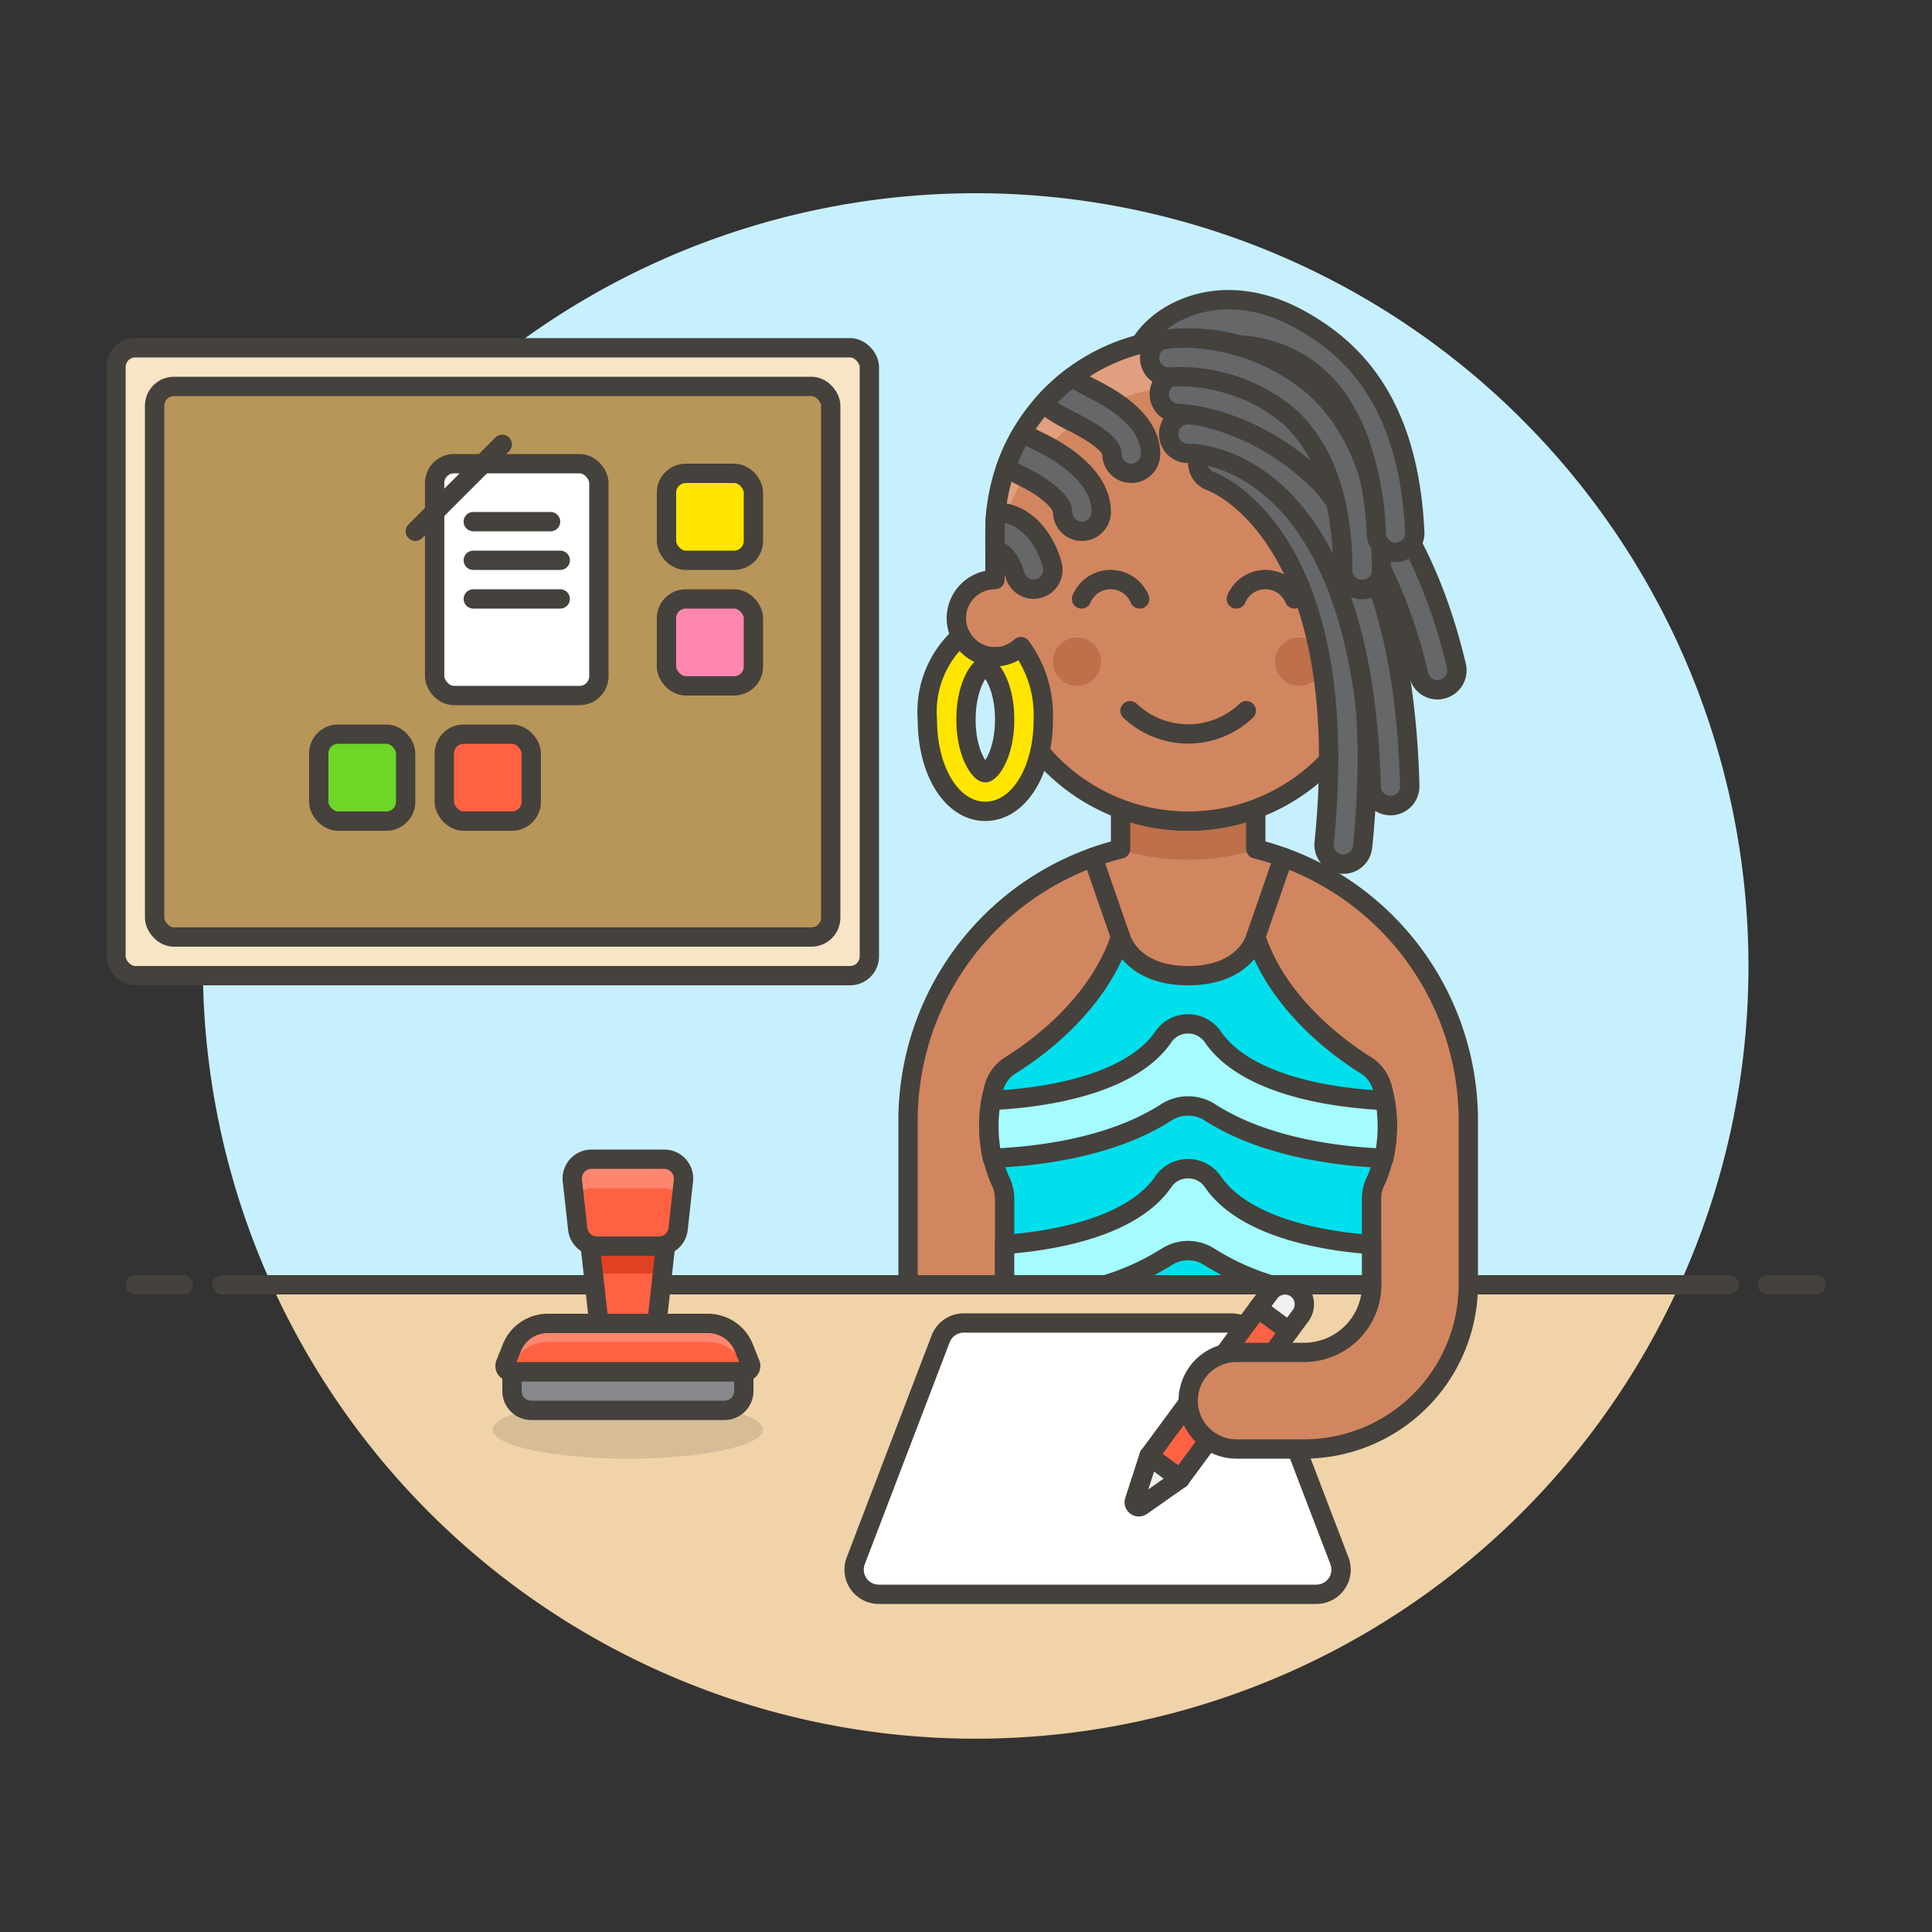 <svg xmlns="http://www.w3.org/2000/svg" viewBox="0 0 100 100"><rect x="0" y="0" width="100" height="100" fill="#333333" stroke="none"/><g class="nc-icon-wrapper"><defs/><path class="a" d="M90.5 50a40 40 0 1 0-76.439 16.5h72.872A39.829 39.829 0 0 0 90.5 50z" style="" fill="#c7f0ff"/><path class="b" d="M14.061 66.5a40 40 0 0 0 72.872 0z" style="" fill="#f0d3a8"/><path class="c" d="M11.497 66.5h78" fill="none" stroke="#45413c" stroke-linecap="round" stroke-linejoin="round"/><path class="c" d="M6.997 66.5h2.5" fill="none" stroke="#45413c" stroke-linecap="round" stroke-linejoin="round"/><path class="c" d="M91.497 66.5h2.5" fill="none" stroke="#45413c" stroke-linecap="round" stroke-linejoin="round"/><g><path class="d" d="M68.137 82.52a1.277 1.277 0 0 0 1.192-1.733L64.935 69.3a1.277 1.277 0 0 0-1.192-.821H49.879a1.277 1.277 0 0 0-1.192.821l-4.394 11.487a1.277 1.277 0 0 0 1.192 1.733z" stroke="#45413c" stroke-linecap="round" stroke-linejoin="round" fill="#fff"/><path class="e" d="M59.474 75.356l5.641-7.644 1.61 1.187-5.641 7.645z" stroke="#45413c" stroke-linecap="round" stroke-linejoin="round" fill="#ff6242"/><path class="f" d="M66.724 68.9l-1.61-1.188.594-.8a1 1 0 1 1 1.609 1.188z" stroke="#45413c" stroke-linecap="round" stroke-linejoin="round" fill="#f0f0f0"/><path class="f" d="M59.474 75.355l-.755 2.325a.239.239 0 0 0 .365.27l2-1.407z" stroke="#45413c" stroke-linecap="round" stroke-linejoin="round" fill="#f0f0f0"/><path class="g" d="M65 43.94v-2.076a9.993 9.993 0 0 1-7 0v2.076A14.493 14.493 0 0 0 47 58v8.5h24a3.5 3.5 0 0 1-3.5 3.5H64a2.5 2.5 0 0 0 0 5h3.5a8.51 8.51 0 0 0 8.5-8.5V58a14.493 14.493 0 0 0-11-14.06z" style="" fill="#d18660"/><path class="h" d="M61.5 42.5a9.955 9.955 0 0 1-3.5-.633v2.119a12.173 12.173 0 0 0 7 0v-2.122a9.951 9.951 0 0 1-3.5.636z" style="" fill="#bd704a"/><path class="c" d="M65 43.94v-2.076a9.993 9.993 0 0 1-7 0v2.076A14.493 14.493 0 0 0 47 58v8.5h24a3.5 3.5 0 0 1-3.5 3.5H64a2.5 2.5 0 0 0 0 5h3.5a8.51 8.51 0 0 0 8.5-8.5V58a14.493 14.493 0 0 0-11-14.06z" fill="none" stroke="#45413c" stroke-linecap="round" stroke-linejoin="round"/><ellipse class="i" cx="32.497" cy="74" rx="7" ry="1.5" fill="#45413c" opacity="0.15"/><path class="g" d="M71.5 30v-2.5a10 10 0 0 0-20 0V30a2 2 0 0 0 0 4c.042 0 .081-.01.123-.012a9.987 9.987 0 0 0 19.755 0c.041 0 .08.012.122.012a2 2 0 1 0 0-4z" style="" fill="#d18660"/><path class="j" d="M51.5 30a10 10 0 0 1 20 0h.133-.133v-2.5a10 10 0 0 0-20 0V30h-.133z" style="" fill="#e09f7e"/><path class="c" d="M71.5 30v-2.5a10 10 0 0 0-20 0V30a2 2 0 0 0 0 4c.042 0 .081-.01.123-.012a9.987 9.987 0 0 0 19.755 0c.041 0 .08.012.122.012a2 2 0 1 0 0-4z" fill="none" stroke="#45413c" stroke-linecap="round" stroke-linejoin="round"/><circle class="h" cx="55.747" cy="34.245" r="1.25" style="" fill="#bd704a"/><circle class="h" cx="67.247" cy="34.245" r="1.25" style="" fill="#bd704a"/><path class="c" d="M58.489 36.785a4.363 4.363 0 0 0 6.017 0" fill="none" stroke="#45413c" stroke-linecap="round" stroke-linejoin="round"/><path class="c" d="M67 31a1.63 1.63 0 0 0-3.008 0" fill="none" stroke="#45413c" stroke-linecap="round" stroke-linejoin="round"/><path class="c" d="M58.989 31a1.63 1.63 0 0 0-3.008 0" fill="none" stroke="#45413c" stroke-linecap="round" stroke-linejoin="round"/><path class="k" d="M54.467 29.253c-.253-1.014-1.154-2.718-2.919-2.752a9.9 9.9 0 0 0-.051.994v1c.674 0 1.028 1.235 1.032 1.248a1 1 0 0 0 .967.752 1.015 1.015 0 0 0 .243-.029 1 1 0 0 0 .728-1.213z" stroke="#45413c" stroke-linecap="round" stroke-linejoin="round" fill="#656769"/><path class="k" d="M54 20.9a8.143 8.143 0 0 0 1.554.956c1.042.525 2 1.165 2 1.643a1 1 0 0 0 2 0c0-1.76-2-2.877-3.1-3.43a8.726 8.726 0 0 1-.966-.547A10.119 10.119 0 0 0 54 20.9z" stroke="#45413c" stroke-linecap="round" stroke-linejoin="round" fill="#656769"/><path class="k" d="M53.893 22.911a8.843 8.843 0 0 1-.975-.534 9.879 9.879 0 0 0-.85 1.814c.315.19.634.364.944.515C54.145 25.262 55 26.012 55 26.5a1 1 0 1 0 2 0c0-1.812-2.009-3.05-3.107-3.589z" stroke="#45413c" stroke-linecap="round" stroke-linejoin="round" fill="#656769"/><path class="k" d="M69.432 44.723a1 1 0 0 1-.894-1.1c1.624-15.978-5.788-18.688-5.863-18.714a1 1 0 0 1 .644-1.894c.368.126 8.992 3.266 7.209 20.81a1 1 0 0 1-1.096.898z" stroke="#45413c" stroke-linecap="round" stroke-linejoin="round" fill="#656769"/><path class="k" d="M72 41.7a1 1 0 0 1-1.026-.973c-.447-17.16-9.092-17.264-9.461-17.26a1 1 0 0 1-.044-2c.449-.012 11-.065 11.5 19.207A1 1 0 0 1 72 41.7z" stroke="#45413c" stroke-linecap="round" stroke-linejoin="round" fill="#656769"/><path class="k" d="M74.5 35.7a1 1 0 0 1-1.066-.767C70.3 21.606 61.089 21.4 61 21.4a1 1 0 1 1 .011-2c.108 0 10.877.23 14.373 15.073a1 1 0 0 1-.744 1.2 1.1 1.1 0 0 1-.14.027z" stroke="#45413c" stroke-linecap="round" stroke-linejoin="round" fill="#656769"/><path class="k" d="M70.5 30.517a1 1 0 0 1-1-1c0-3.6-.943-6.29-2.8-7.984a8.771 8.771 0 0 0-6.1-2.021.988.988 0 0 1-1.091-.9 1 1 0 0 1 .9-1.091 10.656 10.656 0 0 1 7.623 2.514c2.306 2.088 3.476 5.278 3.476 9.481a1 1 0 0 1-1.008 1.001z" stroke="#45413c" stroke-linecap="round" stroke-linejoin="round" fill="#656769"/><path class="k" d="M73.227 27.545a.984.984 0 0 1-.72 1 .266.266 0 0 1-.12.03.371.371 0 0 1-.109.01.931.931 0 0 1-.781-.33.99.99 0 0 1-.25-.51c-.01-.04 0-.07-.01-.11a16.138 16.138 0 0 0-.86-4.73 8.339 8.339 0 0 0-.71-1.56c0-.01-.02-.02-.02-.02a6.547 6.547 0 0 0-4.68-3.38 6.04 6.04 0 0 0-.82-.09 9.635 9.635 0 0 0-2.65-.36 10.055 10.055 0 0 0-2.469.31c1.009-1.708 4.365-3.537 8.469-1.15 2.332 1.356 5.41 3.97 5.73 10.89z" stroke="#45413c" stroke-linecap="round" stroke-linejoin="round" fill="#656769"/><path class="l" d="M52.84 33.468a1.98 1.98 0 0 1-3.107-.549A5.253 5.253 0 0 0 48 37.245c0 2.708 1.29 4.75 3 4.75s3-2.042 3-4.75a5.959 5.959 0 0 0-1.16-3.777zM51 39.995c-.257 0-1-.945-1-2.75s.743-2.75 1-2.75 1 .946 1 2.75-.746 2.75-1 2.75z" stroke="#45413c" stroke-linecap="round" stroke-linejoin="round" fill="#ffe500"/><path class="c" d="M57.997 48.497l-1.43-4.121" fill="none" stroke="#45413c" stroke-linecap="round" stroke-linejoin="round"/><path class="c" d="M64.997 48.497l1.43-4.121" fill="none" stroke="#45413c" stroke-linecap="round" stroke-linejoin="round"/><path class="m" d="M70.688 55.132C69.354 54.3 66.17 52.015 65 48.5c0 0-.5 2-3.5 2s-3.5-2-3.5-2c-1.172 3.518-4.357 5.805-5.691 6.635a1.941 1.941 0 0 0-.86 1.151 7.278 7.278 0 0 0 .3 4.773 2.155 2.155 0 0 1 .251.949V66.5h18.99v-4.495a2.156 2.156 0 0 1 .252-.949 7.278 7.278 0 0 0 .3-4.773 1.933 1.933 0 0 0-.854-1.151z" stroke="#45413c" stroke-linecap="round" stroke-linejoin="round" fill="#00dfeb"/><path class="n" d="M71.689 56.959c-2.846-.118-7.276-.834-8.944-3.336a1.558 1.558 0 0 0-2.5 0c-1.66 2.492-6.094 3.212-8.943 3.333a7.8 7.8 0 0 0 .06 2.993h.007c2.3-.093 6.142-.538 8.985-2.366a2.091 2.091 0 0 1 2.285 0c2.841 1.827 6.686 2.275 8.984 2.368h.007a7.822 7.822 0 0 0 .061-2.994z" stroke="#45413c" stroke-linecap="round" stroke-linejoin="round" fill="#a6fbff"/><path class="n" d="M70.992 64.419c-2.827-.2-6.71-.99-8.247-3.3a1.558 1.558 0 0 0-2.5 0c-1.531 2.3-5.416 3.088-8.247 3.293V66.5h5.217a13.09 13.09 0 0 0 3.164-1.438 2.037 2.037 0 0 1 2.229 0 13.043 13.043 0 0 0 3.156 1.438h5.228z" stroke="#45413c" stroke-linecap="round" stroke-linejoin="round" fill="#a6fbff"/><rect class="o" x="6.003" y="18" width="38.995" height="32.5" rx="1" ry="1" stroke="#45413c" stroke-linecap="round" stroke-linejoin="round" fill="#f7e5c6"/><rect class="p" x="8.003" y="20" width="34.995" height="28.5" rx="1" ry="1" stroke="#45413c" stroke-linecap="round" stroke-linejoin="round" fill="#b89558"/><rect class="q" x="16.497" y="38" width="4.5" height="4.5" rx="1" ry="1" stroke="#45413c" stroke-linecap="round" stroke-linejoin="round" fill="#6dd627"/><rect class="e" x="22.997" y="38" width="4.5" height="4.5" rx="1" ry="1" stroke="#45413c" stroke-linecap="round" stroke-linejoin="round" fill="#ff6242"/><rect class="d" x="22.497" y="24" width="8.5" height="12" rx="1" ry="1" stroke="#45413c" stroke-linecap="round" stroke-linejoin="round" fill="#fff"/><rect class="l" x="34.497" y="24.5" width="4.5" height="4.5" rx="1" ry="1" stroke="#45413c" stroke-linecap="round" stroke-linejoin="round" fill="#ffe500"/><rect class="r" x="34.497" y="31" width="4.5" height="4.5" rx="1" ry="1" stroke="#45413c" stroke-linecap="round" stroke-linejoin="round" fill="#ff87af"/><path class="c" d="M21.497 27.5l4.5-4.5" fill="none" stroke="#45413c" stroke-linecap="round" stroke-linejoin="round"/><path class="c" d="M24.497 27h4" fill="none" stroke="#45413c" stroke-linecap="round" stroke-linejoin="round"/><path class="c" d="M24.497 29h4.5" fill="none" stroke="#45413c" stroke-linecap="round" stroke-linejoin="round"/><path class="c" d="M24.497 31h4.5" fill="none" stroke="#45413c" stroke-linecap="round" stroke-linejoin="round"/><path class="s" d="M38.5 72a1 1 0 0 1-1 1h-10a1 1 0 0 1-1-1v-1h12z" stroke="#45413c" stroke-linecap="round" stroke-linejoin="round" fill="#87898c"/><path class="t" d="M35.1 63.61a1 1 0 0 1-.994.89h-3.21a1 1 0 0 1-.994-.89l-.277-2.5a1 1 0 0 1 .99-1.11h3.765a1 1 0 0 1 .994 1.11z" style="" fill="#ff6242"/><path class="u" d="M29.724 62.044a1.07 1.07 0 0 1 .145-.211 1 1 0 0 1 .745-.333h3.766a1 1 0 0 1 .745.333.991.991 0 0 1 .145.211l.1-.934a1 1 0 0 0-.99-1.11h-3.766a1 1 0 0 0-.993 1.11z" style="" fill="#ff866e"/><path class="c" d="M35.1 63.61a1 1 0 0 1-.994.89h-3.21a1 1 0 0 1-.994-.89l-.277-2.5a1 1 0 0 1 .99-1.11h3.765a1 1 0 0 1 .994 1.11z" fill="none" stroke="#45413c" stroke-linecap="round" stroke-linejoin="round"/><path class="t" d="M34.1 64.5h-3.21a1 1 0 0 1-.346-.062L31 68.5h3l.451-4.062a.988.988 0 0 1-.351.062z" style="" fill="#ff6242"/><path class="v" d="M30.892 65.917H34.1a1.007 1.007 0 0 0 .184-.018l.162-1.461a.988.988 0 0 1-.346.062h-3.21a1 1 0 0 1-.346-.062l.162 1.461a1.016 1.016 0 0 0 .186.018z" style="" fill="#e04122"/><path class="c" d="M34.1 64.5h-3.21a1 1 0 0 1-.346-.062L31 68.5h3l.451-4.062a.988.988 0 0 1-.351.062z" fill="none" stroke="#45413c" stroke-linecap="round" stroke-linejoin="round"/><path class="t" d="M38.554 71H26.44a.3.3 0 0 1-.278-.411l.332-.832a2 2 0 0 1 1.857-1.257h8.292a2 2 0 0 1 1.857 1.257l.333.832a.3.3 0 0 1-.279.411z" style="" fill="#ff6242"/><path class="u" d="M26.383 70.994l.111-.278a2 2 0 0 1 1.857-1.258h8.292a2 2 0 0 1 1.857 1.258l.112.278a.3.3 0 0 0 .221-.405l-.333-.832a2 2 0 0 0-1.857-1.257h-8.292a2 2 0 0 0-1.857 1.257l-.332.832a.3.3 0 0 0 .221.405z" style="" fill="#ff866e"/><path class="c" d="M38.554 71H26.44a.3.3 0 0 1-.278-.411l.332-.832a2 2 0 0 1 1.857-1.257h8.292a2 2 0 0 1 1.857 1.257l.333.832a.3.3 0 0 1-.279.411z" fill="none" stroke="#45413c" stroke-linecap="round" stroke-linejoin="round"/></g></g></svg>
